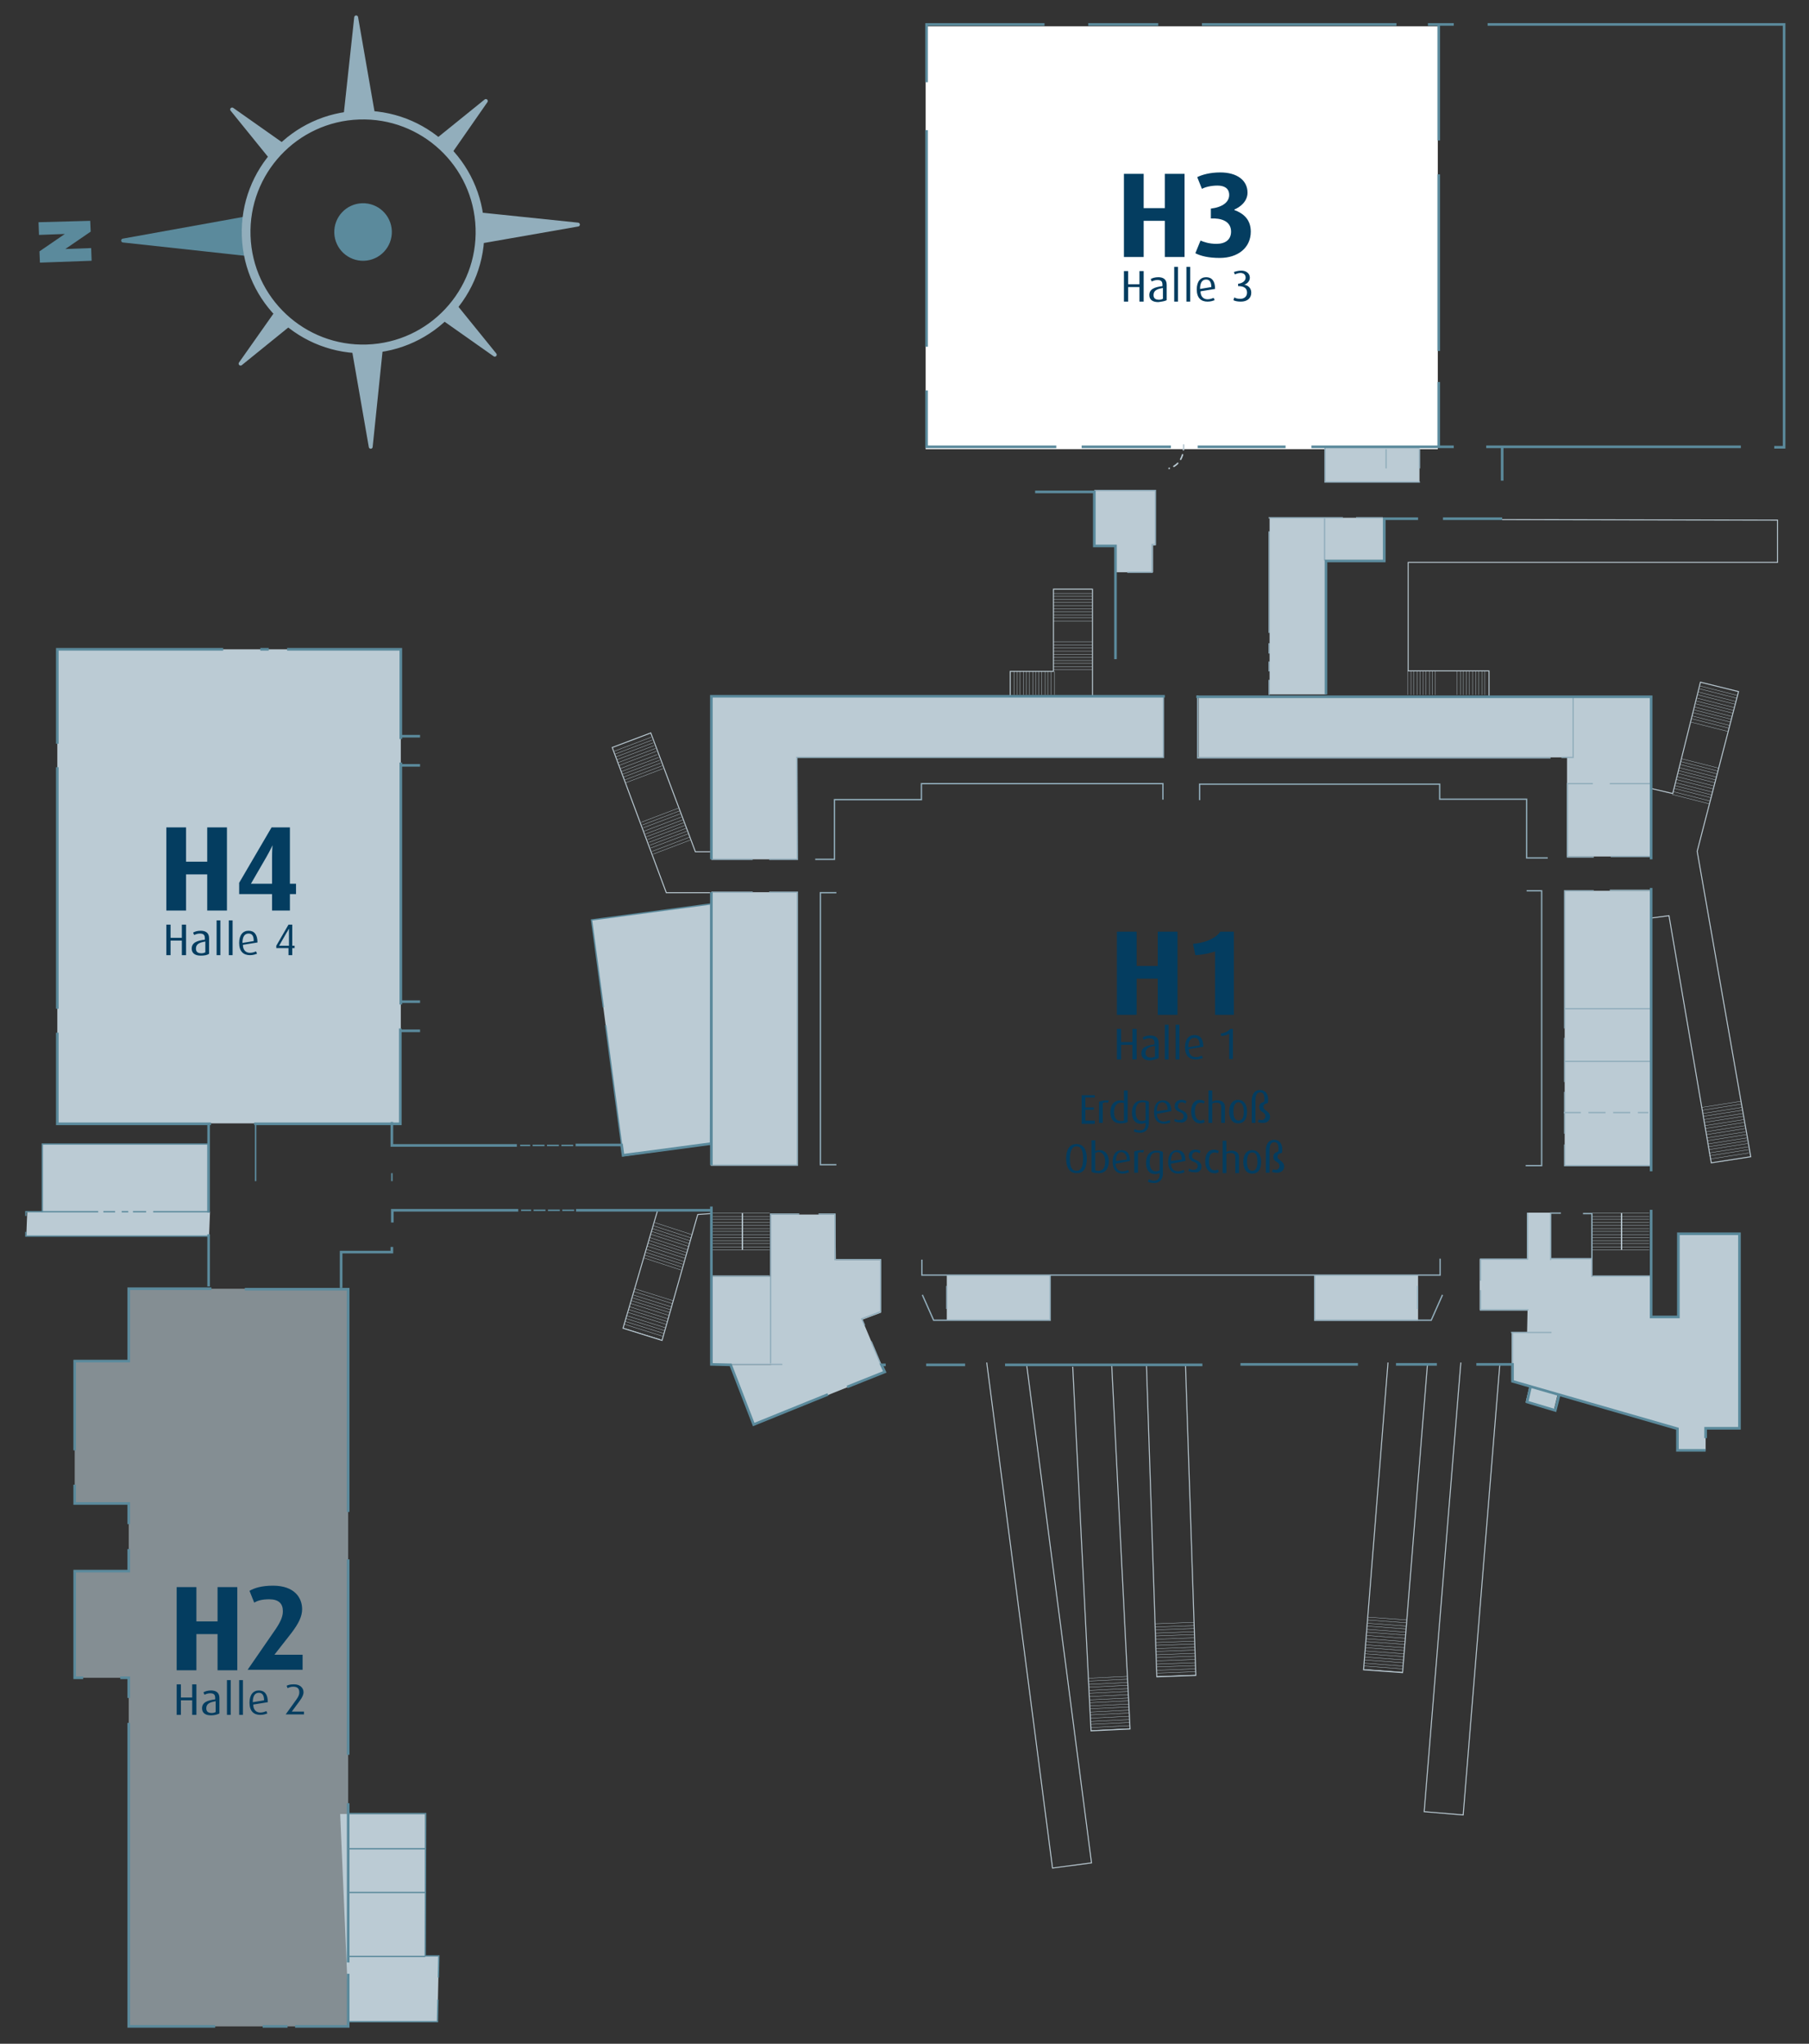 <?xml version="1.0" encoding="utf-8"?>
<!-- Generator: Adobe Illustrator 21.0.2, SVG Export Plug-In . SVG Version: 6.00 Build 0)  -->
<svg version="1.1" id="Ebene_1" xmlns="http://www.w3.org/2000/svg" xmlns:xlink="http://www.w3.org/1999/xlink" x="0px" y="0px"
	 viewBox="0 0 385 435" style="enable-background:new 0 0 385 435;" xml:space="preserve">
<rect x="0" y="0" width="385" height="435" fill="#333333" stroke="none"/>
<style type="text/css">
	.st0{fill:#FFFFFF;}
	.st1{clip-path:url(#SVGID_2_);fill:#5B8A9C;}
	.st2{clip-path:url(#SVGID_2_);fill:none;stroke:#5B8A9C;stroke-width:0.825;stroke-linecap:round;stroke-linejoin:round;}
	.st3{clip-path:url(#SVGID_2_);fill:#92AEBC;}
	.st4{clip-path:url(#SVGID_2_);fill:none;stroke:#92AEBC;stroke-width:0.825;stroke-linecap:square;stroke-linejoin:round;}
	.st5{clip-path:url(#SVGID_2_);}
	.st6{clip-path:url(#SVGID_4_);fill:none;stroke:#92AEBC;stroke-width:0.825;stroke-linecap:square;stroke-linejoin:round;}
	.st7{clip-path:url(#SVGID_6_);fill:none;stroke:#92AEBC;stroke-width:1.857;}
	.st8{clip-path:url(#SVGID_6_);fill:#5B8A9C;}
	.st9{clip-path:url(#SVGID_6_);fill:none;stroke:#5B8A9C;stroke-width:1.857;}
	.st10{clip-path:url(#SVGID_2_);fill:#BBCBD4;}
	.st11{clip-path:url(#SVGID_2_);fill:none;stroke:#BBCBD4;stroke-width:7.000000e-02;}
	.st12{clip-path:url(#SVGID_2_);fill:none;stroke:#BBCBD4;stroke-width:0.21;}
	.st13{clip-path:url(#SVGID_2_);fill:none;stroke:#5B8A9C;stroke-width:0.28;}
	.st14{clip-path:url(#SVGID_2_);fill:none;stroke:#BBCBD4;stroke-width:0.28;}
	.st15{clip-path:url(#SVGID_2_);fill:none;stroke:#92AEBC;stroke-width:0.28;}
	.st16{clip-path:url(#SVGID_2_);fill:none;stroke:#5B8A9C;stroke-width:0.559;}
	.st17{clip-path:url(#SVGID_8_);fill:none;stroke:#5B8A9C;stroke-width:0.559;}
	.st18{clip-path:url(#SVGID_10_);fill:none;stroke:#5B8A9C;stroke-width:0.28;}
	.st19{opacity:0.6;clip-path:url(#SVGID_12_);}
	.st20{clip-path:url(#SVGID_14_);fill:#BBCBD4;}
	.st21{clip-path:url(#SVGID_12_);fill:none;stroke:#5B8A9C;stroke-width:0.559;}
	.st22{clip-path:url(#SVGID_12_);fill:none;stroke:#BBCBD4;stroke-width:0.318;stroke-linecap:round;stroke-dasharray:1.055,1.055;}
	.st23{clip-path:url(#SVGID_2_);fill:none;stroke:#1D1D1B;stroke-width:0.424;}
	.st24{clip-path:url(#SVGID_2_);fill:none;stroke:#5B8A9C;stroke-width:0.318;}
	.st25{clip-path:url(#SVGID_2_);fill:none;stroke:#5B8A9C;stroke-width:0.318;stroke-dasharray:2.528,0.528;}
	.st26{clip-path:url(#SVGID_2_);fill:none;stroke:#92AEBC;stroke-width:0.297;stroke-dasharray:3.631,1.631;}
	.st27{clip-path:url(#SVGID_16_);fill:#043D60;}
</style>
<rect x="197" y="5.6" class="st0" width="109" height="90"/>
<g>
	<defs>
		<rect id="SVGID_1_" x="5.3" y="2.9" width="375" height="429"/>
	</defs>
	<clipPath id="SVGID_2_">
		<use xlink:href="#SVGID_1_"  style="overflow:visible;"/>
	</clipPath>
	<polygon class="st1" points="26.2,51.2 51.9,54 51.7,46.6 	"/>
	<polygon class="st2" points="26.2,51.2 51.9,54 51.7,46.6 	"/>
	<polygon class="st3" points="49.4,23.3 57.5,33.3 59.9,30.7 	"/>
	<polygon class="st4" points="49.4,23.3 57.5,33.3 59.9,30.7 	"/>
	<polygon class="st3" points="103.4,21.5 93.5,29.5 96.1,32 	"/>
	<polygon class="st4" points="103.4,21.5 93.5,29.5 96.1,32 	"/>
	<polygon class="st3" points="75.8,3.7 73.6,24 79.3,23.8 	"/>
	<g class="st5">
		<defs>
			<rect id="SVGID_3_" x="5.3" y="2.9" width="375" height="429"/>
		</defs>
		<clipPath id="SVGID_4_">
			<use xlink:href="#SVGID_3_"  style="overflow:visible;"/>
		</clipPath>
		<polygon class="st6" points="75.8,3.7 73.6,24 79.3,23.8 		"/>
	</g>
	<polygon class="st3" points="78.9,95.1 75.4,75 81,74.8 	"/>
	<polygon class="st4" points="78.9,95.1 75.4,75 81,74.8 	"/>
	<polygon class="st3" points="51.2,77.4 58.6,66.9 61.2,69.3 	"/>
	<polygon class="st4" points="51.2,77.4 58.6,66.9 61.2,69.3 	"/>
	<polygon class="st3" points="105.3,75.5 94.8,68.1 97.2,65.5 	"/>
	<polygon class="st4" points="105.3,75.5 94.8,68.1 97.2,65.5 	"/>
	<polygon class="st3" points="123,47.8 103,51.3 102.8,45.7 	"/>
	<polygon class="st4" points="123,47.8 103,51.3 102.8,45.7 	"/>
	<g class="st5">
		<defs>
			<rect id="SVGID_5_" x="5.3" y="2.9" width="375" height="429"/>
		</defs>
		<clipPath id="SVGID_6_">
			<use xlink:href="#SVGID_5_"  style="overflow:visible;"/>
		</clipPath>
		
			<ellipse transform="matrix(0.999 -3.432845e-02 3.432845e-02 0.999 -1.651 2.684)" class="st7" cx="77.3" cy="49.4" rx="24.9" ry="24.9"/>
		<path class="st8" d="M82.5,49.2c-0.1-2.9-2.5-5.1-5.4-5c-2.9,0.1-5.1,2.5-5,5.4c0.1,2.9,2.5,5.1,5.4,5S82.6,52.1,82.5,49.2"/>
		
			<ellipse transform="matrix(0.999 -3.430245e-02 3.430245e-02 0.999 -1.649 2.682)" class="st9" cx="77.3" cy="49.4" rx="5.2" ry="5.2"/>
	</g>
	<polygon class="st1" points="19.2,47 8.2,47.3 8.3,50 13.8,49.8 8.4,53.5 8.5,55.9 19.5,55.5 19.4,52.8 13.9,53 19.3,49.3 	"/>
	<rect x="9" y="243.5" class="st10" width="35.3" height="16"/>
	<path class="st11" d="M246.3,356.8l8.2-0.3 M246.3,356.1l8.2-0.3 M246.2,355.5l8.2-0.3 M246.2,354.8l8.2-0.3 M246.2,354.2l8.2-0.3
		 M246.2,353.5l8.2-0.3 M246.2,352.8l8.2-0.3 M246.1,352.2l8.2-0.3 M246.1,351.5l8.2-0.3 M246.1,350.9l8.2-0.3 M246.1,350.2l8.2-0.3
		 M246,349.6l8.2-0.3 M246,348.9l8.2-0.3 M246,348.2l8.2-0.3 M246,347.6l8.2-0.3 M246,346.9l8.2-0.3 M245.9,346.3l8.2-0.3
		 M245.9,345.6l8.2-0.3"/>
	<polyline class="st12" points="244,290.7 246.2,356.9 254.5,356.6 252.3,290.5 	"/>
	<path class="st11" d="M290.3,355.3l8.2,0.6 M290.3,354.6l8.2,0.6 M290.4,354l8.2,0.6 M290.4,353.3l8.2,0.6 M290.5,352.7l8.2,0.6
		 M290.6,352l8.2,0.6 M290.6,351.4l8.2,0.6 M290.7,350.7l8.2,0.6 M290.7,350.1l8.2,0.6 M290.8,349.4l8.2,0.6 M290.8,348.8l8.2,0.6
		 M290.9,348.1l8.2,0.6 M290.9,347.4l8.2,0.6 M291,346.8l8.2,0.6 M291,346.1l8.2,0.6 M291.1,345.5l8.2,0.6 M291.1,344.8l8.2,0.6
		 M291.2,344.2l8.2,0.6"/>
	<polyline class="st12" points="295.4,290 290.2,355.4 298.5,356 303.8,290.4 	"/>
	<path class="st11" d="M232.3,368.3l8.2-0.4 M232.2,367.7l8.2-0.4 M232.2,367l8.2-0.4 M232.2,366.4l8.2-0.4 M232.1,365.7l8.2-0.4
		 M232.1,365l8.2-0.4 M232.1,364.4l8.2-0.4 M232.1,363.7l8.2-0.4 M232,363.1l8.2-0.4 M232,362.4l8.2-0.4 M232,361.8l8.2-0.4
		 M231.9,361.1l8.2-0.4 M231.9,360.4l8.2-0.4 M231.9,359.8l8.2-0.4 M231.8,359.1l8.2-0.4 M231.8,358.5l8.2-0.4 M231.8,357.8l8.2-0.4
		 M231.7,357.2l8.2-0.4"/>
	<path class="st12" d="M310.9,290l-7.8,95.6l8.3,0.7l7.8-95.9 M218.5,290.5l13.8,106l-8.3,1.1L210,290 M228.3,290.9l3.9,77.5
		l8.3-0.4l-3.9-77.5"/>
	<polyline class="st10" points="128.4,214.4 125.9,195.8 151.3,192.4 151.2,243.4 132.6,246 128.9,218.2 	"/>
	<polyline class="st13" points="128.4,214.4 125.9,195.8 151.3,192.4 151.2,243.4 132.6,246 128.9,218.2 	"/>
	<path class="st11" d="M136.9,267.7l8,2.6 M137.1,267.1l8,2.6 M137.3,266.5l8,2.6 M137.5,265.9l8,2.6 M137.7,265.2l8,2.6
		 M137.9,264.6l8,2.6 M138.1,264l8,2.6 M138.3,263.4l8,2.6 M138.5,262.7l8,2.6 M138.7,262.1l8,2.6 M138.9,261.5l8,2.6 M139.1,260.9
		l8,2.6 M139.3,260.2l8,2.6 M132.7,281.8l8.3,2.6 M132.9,281.2l8.3,2.6 M133.1,280.6l8.3,2.6 M133.3,280l8.3,2.6 M133.5,279.3
		l8.3,2.6 M133.7,278.7l8.3,2.6 M133.9,278.1l8.3,2.6 M134.1,277.4l8.3,2.6 M134.3,276.8l8.3,2.6 M134.5,276.2l8.3,2.6 M134.7,275.6
		l8.3,2.6 M134.9,274.9l8.3,2.6 M135.1,274.3l8.3,2.6 M132.7,282.7l7.8,2.4"/>
	<polyline class="st12" points="151.3,258.3 148.5,258.5 146.1,266.9 140.9,285.3 132.6,282.7 139.9,257.8 	"/>
	<path class="st11" d="M139,181.8l7.9-3 M138.8,181.2l7.9-3 M138.5,180.5l7.9-3 M138.3,179.9l7.9-3 M138.1,179.3l7.9-3 M137.8,178.7
		l7.9-3 M137.6,178.1l7.9-3 M137.4,177.5l7.9-3 M137.1,176.9l7.9-3 M136.9,176.2l7.9-3 M136.7,175.6l7.9-3 M136.5,175l7.9-3
		 M133.2,166.6l7.9-3 M133,166l7.9-3 M132.7,165.4l7.9-3 M132.5,164.8l7.9-3 M132.3,164.2l7.9-3 M132,163.6l7.9-3 M131.8,162.9
		l7.9-3 M131.6,162.3l7.9-3 M131.3,161.7l7.9-3 M131.1,161.1l7.9-3 M130.9,160.5l7.9-3 M130.7,159.9l7.9-3"/>
	<path class="st12" d="M232.5,148.2v-22.8h-8.3v17.5h-9.2v5.2 M151.2,181.3H148l-9.5-25.3l-8.2,3.1l11.5,30.9l9.3,0"/>
	<path class="st11" d="M224.4,147.9v-5 M223.7,147.9v-5 M223,147.9v-5 M222.4,147.9v-5 M221.7,147.9v-5 M221.1,147.9v-5
		 M220.4,147.9v-5 M219.8,147.9v-5 M219.1,147.9v-5 M218.4,147.9v-5 M217.8,147.9v-5 M217.1,147.9v-5 M216.5,147.9v-5 M215.8,147.9
		v-5 M224.2,142.5h8.2 M224.2,141.9h8.2 M224.2,141.2h8.2 M224.2,140.6h8.2 M224.2,139.9h8.2 M224.2,139.3h8.2 M224.2,138.6h8.2
		 M224.2,137.9h8.2 M224.2,137.3h8.2 M224.2,136.6h8.2 M224.2,132.2h8.2 M224.2,131.5h8.2 M224.2,130.9h8.2 M224.2,130.2h8.2
		 M224.2,129.6h8.2 M224.2,128.9h8.2 M224.2,128.2h8.2 M224.2,127.6h8.2 M224.2,126.9h8.2 M224.2,126.3h8.2"/>
	<polyline class="st12" points="319.7,110.6 378.3,110.7 378.3,119.7 299.7,119.7 299.7,142.8 316.9,142.8 316.9,148.2 	"/>
	<path class="st11" d="M305.5,147.9v-5.1 M304.8,147.9v-5.1 M304.2,147.9v-5.1 M303.5,147.9v-5.1 M302.9,147.9v-5.1 M302.2,147.9
		v-5.1 M301.6,147.9v-5.1 M300.9,147.9v-5.1 M300.3,147.9v-5.1 M299.6,147.9v-5.1 M316,147.9v-5.1 M315.4,147.9v-5.1 M314.7,147.9
		v-5.1 M314.1,147.9v-5.1 M313.4,147.9v-5.1 M312.7,147.9v-5.1 M312.1,147.9v-5.1 M311.4,147.9v-5.1 M310.8,147.9v-5.1 M310.1,147.9
		v-5.1"/>
	<polyline class="st12" points="351.3,167.8 356,168.9 361.9,145.2 370,147.2 361.2,181.2 372.6,246.2 364.2,247.5 355.2,194.9 
		351.4,195.4 	"/>
	<path class="st11" d="M363.9,246.7l8.3-1.3 M363.8,246l8.3-1.3 M363.7,245.4l8.3-1.3 M363.6,244.7l8.3-1.3 M363.5,244.1l8.3-1.3
		 M363.4,243.5l8.3-1.3 M363.3,242.8l8.3-1.3 M363.2,242.2l8.3-1.3 M363.1,241.5l8.3-1.3 M363,240.9l8.3-1.3 M362.9,240.2l8.3-1.3
		 M362.8,239.6l8.3-1.3 M362.7,238.9l8.3-1.3 M362.6,238.3l8.3-1.3 M362.5,237.6l8.3-1.3 M362.4,237l8.3-1.3 M362.3,236.3l8.3-1.3
		 M362.2,235.7l8.3-1.3 M355.9,169.1l7.9,2 M356.1,168.5l7.9,2 M356.3,167.8l7.9,2 M356.4,167.2l7.9,2 M356.6,166.6l7.9,2
		 M356.7,165.9l7.9,2 M356.9,165.3l7.9,2 M357.1,164.6l7.9,2 M357.2,164l7.9,2 M357.4,163.4l7.9,2 M357.5,162.7l7.9,2 M357.7,162.1
		l7.9,2 M357.9,161.5l7.9,2 M359.9,153.7l7.9,2 M360.1,153l7.9,2 M360.2,152.4l7.9,2 M360.4,151.7l7.9,2 M360.6,151.1l7.9,2
		 M360.7,150.5l7.9,2 M360.9,149.8l7.9,2 M361,149.2l7.9,2 M361.2,148.6l7.9,2 M361.4,147.9l7.9,2 M361.5,147.3l7.9,2 M361.7,146.6
		l7.9,2 M361.8,146l7.9,2"/>
	<rect x="151.3" y="189.9" class="st10" width="18.3" height="58.2"/>
	<rect x="151.4" y="148.2" class="st10" width="18.3" height="34.7"/>
	<rect x="168.3" y="148.2" class="st10" width="79.3" height="13"/>
	<rect x="255.1" y="148.2" class="st10" width="79.7" height="13"/>
	<rect x="333.5" y="148.2" class="st10" width="17.9" height="34.1"/>
	<rect x="333" y="189.6" class="st10" width="18.4" height="58.5"/>
	<line class="st14" x1="345.1" y1="258.2" x2="345.1" y2="266"/>
	<path class="st11" d="M338.9,266H351 M338.9,265.4H351 M338.9,264.7H351 M338.9,264.1H351 M338.9,263.4H351 M338.9,262.8H351
		 M338.9,262.1H351 M338.9,261.5H351 M338.9,260.8H351 M338.9,260.2H351 M338.9,259.5H351 M338.9,258.9H351 M338.9,258.2H351"/>
	<line class="st14" x1="158" y1="258.2" x2="158" y2="266"/>
	<path class="st11" d="M151.7,266h12.1 M151.7,265.4h12.1 M151.7,264.7h12.1 M151.7,264.1h12.1 M151.7,263.4h12.1 M151.7,262.8h12.1
		 M151.7,262.1h12.1 M151.7,261.5h12.1 M151.7,260.8h12.1 M151.7,260.2h12.1 M151.7,259.5h12.1 M151.7,258.9h12.1 M151.7,258.2h12.1
		"/>
	<rect x="201.5" y="271.4" class="st10" width="22" height="9.6"/>
	<rect x="279.8" y="271.5" class="st10" width="22" height="9.6"/>
	<polygon class="st10" points="183.5,280.9 187.5,279.4 187.5,268.2 177.9,268.2 177.8,258.5 164.1,258.5 164.1,271.7 151.6,271.7 
		151.6,290.4 164.1,290.4 164.1,290.5 155.5,290.5 160.4,303.3 188.2,292.1 	"/>
	<path class="st15" d="M325.1,270.8v5.7 M315.1,274.6v4.2h10.2 M325.1,270.8v5.7 M315.1,274.6v4.2h10.2"/>
	<polygon class="st10" points="357,262.6 357,280.3 351.2,280.3 351.2,271.6 338.7,271.6 338.7,267.9 330.1,267.9 330.1,258.1 
		325,258.1 325,268 314.9,268 314.9,278.8 325.1,278.8 325,283.6 321.7,283.6 321.7,294 325.5,295.1 324.7,298.4 330.7,300.1 
		331.5,296.8 356.9,304.1 356.9,304.1 356.9,308.7 363,308.7 363,304 370.1,304 370.1,262.6 	"/>
	<path class="st15" d="M332.3,161.2h2.5v-12.9 M330,161.3h-75.1V148 M247.6,148v13.2h-78l0.1,21.7h-6 M178,247.9h-3.4V190h3.4
		 M160.2,189.9h-8.8 M163.7,189.9h6v58.1h-18.4 M160.2,182.9h-8.8 M247.5,170.2v-3.4h-51.4v3.4h-18.5v12.7h-4.1 M329.4,182.6h-4.5
		v-12.5h-18.5v-3.2h-51.1v3.4 M342.6,166.8h8.7 M339.2,182.4h-5.6v-15.6h5.4 M351.3,182.3h-8.5 M332.9,214.7h18.3 M332.9,225.9h18.3
		 M324.9,189.6h3.2v58.5h-3.4 M342.6,189.5h8.8 M333,218.9v-29.3h6.2 M333,230.3v-9.4 M333,241.3v-8.9 M351.4,248.1H333v-4.5
		 M330.2,283.6h-8.6 M321.9,283.6v6.8 M151.4,271.6h12.4 M339,271.6h12.5 M336.9,258.3h1.9v13.5 M330,267.9h8.9 M330,268.2v-10h2.2
		 M315.1,274.6v4.2h10.2 M325.1,258.1v9.9h-10v4.6 M201.5,273.7v4.9 M223.5,271.5v9.5h-24.8l-2.4-5.4 M301.7,273.7v4.9 M279.8,271.5
		v9.5h24.8l2.4-5.4 M196.2,268.1v3.3h110.3v-3.5 M185.4,285.5l2.1,5 M170.1,258.4H164v31.8 M174.2,258.4h3.5l0,9.7h9.7v11.1l-4,1.5
		l0.6,1.4 M166.5,290.4h-0.1 M166.4,290.4h-10.9"/>
	<rect x="282" y="95.1" class="st10" width="20.1" height="7.5"/>
	<polygon class="st10" points="294.8,110.2 270.2,110.2 270.2,117.6 270.2,117.6 270.2,147.8 282.2,147.8 282.2,119.4 294.8,119.4 	
		"/>
	<rect x="232.9" y="104.4" class="st10" width="13" height="11.7"/>
	<rect x="237.3" y="115.1" class="st10" width="8.1" height="6.7"/>
	<line class="st15" x1="302.1" y1="99.7" x2="302.1" y2="95.6"/>
	<polyline class="st15" points="232.9,104.4 245.9,104.4 245.9,115.9 245.2,115.9 245.2,121.8 239.9,121.8 	"/>
	<polyline class="st15" points="282,95.1 282,102.6 302.2,102.6 	"/>
	<line class="st15" x1="295" y1="99.7" x2="295" y2="95.6"/>
	<line class="st15" x1="294.3" y1="110.2" x2="288.6" y2="110.2"/>
	<line class="st15" x1="285.8" y1="110.2" x2="270" y2="110.2"/>
	<line class="st15" x1="270.1" y1="113.1" x2="270.1" y2="134.7"/>
	<line class="st15" x1="270.1" y1="144.7" x2="270.1" y2="147.9"/>
	<line class="st15" x1="270.1" y1="140.8" x2="270.1" y2="142.9"/>
	<line class="st15" x1="270.1" y1="136.9" x2="270.1" y2="139.1"/>
	<line class="st15" x1="281.9" y1="119.3" x2="281.9" y2="110.3"/>
	<line class="st16" x1="306.2" y1="5.2" x2="306.2" y2="29.9"/>
	<line class="st16" x1="306.2" y1="37.1" x2="306.2" y2="74.7"/>
	<line class="st16" x1="306.2" y1="81.3" x2="306.2" y2="95.1"/>
	<g class="st5">
		<defs>
			<rect id="SVGID_7_" x="5.3" y="2.9" width="375" height="429"/>
		</defs>
		<clipPath id="SVGID_8_">
			<use xlink:href="#SVGID_7_"  style="overflow:visible;"/>
		</clipPath>
		<path class="st17" d="M307.1,110.4h12.6 M282.2,147.8v-28.4h12.4v-9h7.2 M220.3,104.7h12.6v11.5h4.5v24.1 M319.7,95.1v7.2
			 M197.2,73.8V27.7 M197.2,17.5V5.2h25.1 M231.6,5.2h14.9 M255.8,5.2h41.4 M303.9,5.2h5.5 M316.6,5.2h63.1v90h-2.1 M370.5,95.1
			h-54.2 M309.4,95.1h-30.3 M273.6,95.1h-18.7 M249.2,95.1h-19 M224.8,95.1h-27.6V83.1"/>
	</g>
	<polygon class="st10" points="5.8,257.9 5.6,263.1 44.5,263.1 44.7,257.9 	"/>
	<g class="st5">
		<defs>
			<rect id="SVGID_9_" x="5.3" y="2.9" width="375" height="429"/>
		</defs>
		<clipPath id="SVGID_10_">
			<use xlink:href="#SVGID_9_"  style="overflow:visible;"/>
		</clipPath>
		<path class="st18" d="M44.4,263.1H5.5v-0.9 M5.5,258.8v-0.9H9"/>
	</g>
	<line class="st13" x1="24.5" y1="257.9" x2="22" y2="257.9"/>
	<path class="st13" d="M20.9,257.9H9v-14.4h35.3v14.4H32.6 M31.1,257.9h-2.8 M27.3,257.9h-1.4"/>
	<path class="st16" d="M151.4,243.4l-18.8,2.5l-0.3-2.2l-9.8,0 M44.4,238.8l0,19.3 M44.4,262.7l0,11.1 M72.6,274.1v-7.6h10.8v-1.1"
		/>
	<rect x="12.2" y="138.2" class="st10" width="73.1" height="100.9"/>
	<path class="st16" d="M89.4,219.4h-4.1 M85.3,213.2h4.1 M89.4,162.9h-4.1 M85.3,156.7h4.1 M54.1,239.2h31.1v-20.3 M85.3,213.8
		v-51.5 M85.3,157.3v-19.1H61.1 M57.2,138.2h-1.8 M47.5,138.2H12.2v20.1 M12.2,163.3v51.4 M12.2,219.8v19.4h32.7"/>
	<polygon class="st10" points="72.4,386.1 74.3,430.3 93.1,430.3 93.4,416.4 90.5,416.4 90.5,386.1 	"/>
	<g class="st5">
		<defs>
			<rect id="SVGID_11_" x="5.3" y="2.9" width="375" height="429"/>
		</defs>
		<clipPath id="SVGID_12_">
			<use xlink:href="#SVGID_11_"  style="overflow:visible;"/>
		</clipPath>
		<g class="st19">
			<g>
				<defs>
					<rect id="SVGID_13_" x="4.6" y="265.6" width="80.8" height="167"/>
				</defs>
				<clipPath id="SVGID_14_">
					<use xlink:href="#SVGID_13_"  style="overflow:visible;"/>
				</clipPath>
				<polygon class="st20" points="27.4,274.3 27.4,289.8 15.9,289.8 15.9,320.1 27.4,320.1 27.4,334.4 15.9,334.4 15.9,357.1 
					27.4,357.1 27.4,431.3 74.1,431.3 74.1,274.3 				"/>
			</g>
		</g>
		<path class="st21" d="M45,274.3H27.4v15.4H15.9v19 M15.9,316v4h11.5v4.4 M27.4,329.7v4.7H15.9v22.7h1.8 M25.6,357.1h1.8v4.3
			 M27.4,366.7v64.6h18.4 M55.9,431.3h5.3 M62.8,431.3h11.3v-11.2 M74.1,417.7v-33.9 M74.1,373.5v-41.6 M74.1,321.8v-47.4h-22"/>
		<path class="st22" d="M251.9,94.7c0,0,0.4,4-3.1,5"/>
	</g>
	<path class="st23" d="M125.5,276.8"/>
	<path class="st23" d="M137.7,295.5"/>
	<polyline class="st16" points="110,243.8 83.4,243.8 83.4,238.8 	"/>
	<line class="st16" x1="122.6" y1="257.6" x2="151.4" y2="257.6"/>
	<polyline class="st16" points="83.5,260.2 83.5,257.6 110.3,257.6 	"/>
	<line class="st24" x1="83.4" y1="249.7" x2="83.4" y2="251.4"/>
	<line class="st24" x1="54.4" y1="239.1" x2="54.4" y2="251.4"/>
	<line class="st25" x1="122" y1="243.8" x2="110.7" y2="243.8"/>
	<line class="st25" x1="122.2" y1="257.6" x2="110.9" y2="257.6"/>
	<line class="st26" x1="332.8" y1="236.8" x2="350.8" y2="236.8"/>
	<path class="st16" d="M363,306.1V304h7.2v-41.4h-13v17.7h-5.8v-22.8 M351.4,249.3v-60.3 M351.4,182.9v-34.6h-96.8 M325.7,295.3
		l-0.7,3.1l6,1.8l0.8-3.2 M363,308.7h-6v-4.6h0L321.9,294v-3.6h-7.7 M305.8,290.4l-8.7,0 M289,290.4l-25,0 M255.9,290.5l-42,0
		 M205.4,290.5h-8.3 M188.5,290.5h-0.9l0.7,1.5l-8,3.2 M176.2,296.8l-15.8,6.4l-4.9-12.7l-4.1-0.1v-33.6 M151.4,248l0-4.6
		 M151.4,244v-54.1 M151.4,182.9v-34.7h96.5"/>
	<path class="st13" d="M93.3,420.9l0.1-4.6h-2.9l0.1-30.3H73.9 M90.5,393.5H74.2 M90.4,402.8H74.1 M90.5,416.4H74.2"/>
	<polyline class="st13" points="74.3,430.3 93.1,430.3 93.2,425.6 	"/>
	<g class="st5">
		<defs>
			<rect id="SVGID_15_" x="5.3" y="2.9" width="375" height="429"/>
		</defs>
		<clipPath id="SVGID_16_">
			<use xlink:href="#SVGID_15_"  style="overflow:visible;"/>
		</clipPath>
		<path class="st27" d="M64.7,365v-0.7h-2.6l1.7-2.3c0.6-0.8,0.8-1.4,0.8-1.8c0-1-0.8-1.7-2-1.7c-0.8,0-1.2,0.1-1.6,0.3l0.2,0.5
			c0.3-0.1,0.6-0.3,1.2-0.3c0.9,0,1.3,0.4,1.3,1.2c0,0.4-0.1,0.8-0.6,1.5l-2.3,3.2H64.7z M56.2,361.9l-2.4,0.4c0-1.4,0.5-2,1.3-2
			C55.8,360.3,56.2,360.8,56.2,361.9 M57,362.3c0-1.7-0.7-2.5-1.9-2.5c-1.2,0-2,0.9-2,2.6c0,1.8,0.9,2.6,2.3,2.6
			c0.7,0,1.2-0.2,1.5-0.3l-0.2-0.5c-0.3,0.1-0.7,0.3-1.3,0.3c-0.9,0-1.5-0.6-1.5-1.7L57,362.3z M51.7,357.6h-0.8v7.4h0.8V357.6z
			 M49.1,357.6h-0.8v7.4h0.8V357.6z M45.9,364.4c-0.2,0.1-0.5,0.2-0.8,0.2c-0.8,0-1.2-0.3-1.2-1c0-1,0.8-1.3,2-1.5V364.4z
			 M46.7,364.7v-3.3c0-1.2-0.8-1.6-1.8-1.6c-0.7,0-1.3,0.2-1.6,0.4l0.2,0.5c0.3-0.1,0.7-0.3,1.2-0.3c0.7,0,1.1,0.2,1.1,1v0.3
			c-1.6,0.2-2.8,0.6-2.8,1.9c0,0.9,0.6,1.5,1.9,1.5C45.7,365.1,46.3,364.9,46.7,364.7 M41.8,365v-6.5h-0.9v2.8h-2.4v-2.8h-0.9v6.5
			h0.9v-3.1h2.4v3.1H41.8z"/>
		<path class="st27" d="M64.4,355.5v-3.3h-6l3.6-4.6c1.6-2.1,2.3-3.6,2.3-5.1c0-2.4-1.6-5-6.2-5c-2.4,0-4,0.5-5,1.1l1,2.5
			c0.7-0.4,1.6-0.7,3.2-0.7c2,0,2.9,0.9,2.9,2.5c0,1-0.3,2-1.5,3.8l-6,8.7H64.4z M50.5,355.5v-17.7h-4.2v7.3h-4.5v-7.3h-4.2v17.7
			h4.2v-7.7h4.5v7.7H50.5z"/>
		<path class="st27" d="M273.3,248.3c0-0.6-0.3-0.9-0.8-1.3c-0.5-0.3-0.6-0.5-0.6-0.8c0-0.5,0.3-0.7,0.9-0.8
			c0.1-0.2,0.1-0.6,0.1-0.8c0-1.1-0.6-2-1.7-2c-1.4,0-1.8,1.2-1.8,2.3v4.7h0.8v-4.7c0-1,0.2-1.8,1-1.8c0.7,0,0.9,0.6,0.9,1.4
			c0,0.2,0,0.4-0.1,0.6c-0.6,0.2-1,0.5-1,1.1c0,0.5,0.2,0.8,0.7,1.1c0.5,0.3,0.6,0.5,0.6,0.9c0,0.5-0.4,0.8-0.8,0.8
			c-0.3,0-0.5-0.1-0.6-0.1l-0.2,0.5c0.2,0.1,0.5,0.2,0.9,0.2C272.6,249.7,273.3,249.1,273.3,248.3 M267.6,247.3c0,1-0.2,1.9-1.1,1.9
			c-0.9,0-1.1-1-1.1-1.9c0-1,0.2-2,1.1-2C267.5,245.3,267.6,246.3,267.6,247.3 M268.4,247.3c0-1.4-0.6-2.5-1.9-2.5
			c-1.3,0-1.9,1.1-1.9,2.5c0,1.4,0.6,2.5,1.9,2.5C267.9,249.8,268.4,248.7,268.4,247.3 M263.7,249.7v-3.4c0-0.7-0.4-1.4-1.6-1.4
			c-0.4,0-0.7,0.1-1.1,0.3v-2.4h-0.8v6.9h0.8v-4.1c0.3-0.2,0.6-0.2,0.9-0.2c0.8,0,1,0.4,1,0.9v3.4H263.7z M259.4,249.4l-0.2-0.5
			c-0.2,0.1-0.4,0.2-0.7,0.2c-0.8,0-1.2-0.8-1.2-1.9c0-1.1,0.3-1.9,1.2-1.9c0.4,0,0.6,0.1,0.7,0.2l0.2-0.5c-0.1-0.1-0.5-0.3-1.1-0.3
			c-1.1,0-1.8,0.9-1.8,2.5c0,1.5,0.8,2.5,1.8,2.5C258.9,249.8,259.2,249.6,259.4,249.4 M255.7,248.3c0-0.5-0.2-1-1.2-1.4
			c-0.5-0.2-0.8-0.4-0.8-0.9c0-0.4,0.3-0.8,0.8-0.8c0.4,0,0.7,0.2,0.8,0.3l0.2-0.5c-0.2-0.2-0.6-0.3-1.1-0.3c-0.9,0-1.4,0.6-1.4,1.3
			c0,0.5,0.2,1,1.1,1.3c0.5,0.2,0.8,0.4,0.8,0.9c0,0.5-0.4,0.8-0.9,0.8c-0.4,0-0.8-0.1-0.9-0.3l-0.2,0.5c0.3,0.2,0.7,0.3,1.2,0.3
			C255.1,249.7,255.7,249.1,255.7,248.3 M251.5,246.8l-2.3,0.3c0-1.3,0.5-1.9,1.2-1.9C251.1,245.3,251.5,245.7,251.5,246.8
			 M252.3,247.1c0-1.6-0.7-2.3-1.8-2.3c-1.1,0-1.9,0.8-1.9,2.5c0,1.7,0.9,2.5,2.1,2.5c0.6,0,1.2-0.2,1.4-0.3l-0.2-0.5
			c-0.2,0.1-0.6,0.3-1.2,0.3c-0.9,0-1.4-0.5-1.5-1.6L252.3,247.1z M246.8,249.1c-0.2,0.1-0.5,0.2-0.8,0.2c-0.9,0-1.3-0.7-1.3-1.9
			c0-1.3,0.4-2.1,1.4-2.1c0.3,0,0.5,0,0.7,0.1V249.1z M247.5,249.8v-4.6c-0.3-0.2-0.8-0.3-1.4-0.3c-1.4,0-2.2,1-2.2,2.6
			c0,1.5,0.7,2.4,1.9,2.4c0.4,0,0.7-0.1,1-0.2v0.3c0,0.7-0.3,1.3-1.2,1.3c-0.4,0-0.8-0.1-1.1-0.3l-0.2,0.5c0.3,0.2,0.8,0.3,1.5,0.3
			C246.8,251.7,247.5,251,247.5,249.8 M243.5,244.8c-1.1,0-1.6,0.1-2.1,0.3v4.5h0.8v-4.2c0.3-0.2,0.7-0.2,1.1-0.1L243.5,244.8z
			 M239.8,246.8l-2.3,0.3c0-1.3,0.5-1.9,1.2-1.9C239.3,245.3,239.8,245.7,239.8,246.8 M240.5,247.1c0-1.6-0.7-2.3-1.8-2.3
			c-1.1,0-1.9,0.8-1.9,2.5c0,1.7,0.9,2.5,2.1,2.5c0.6,0,1.2-0.2,1.4-0.3l-0.2-0.5c-0.2,0.1-0.6,0.3-1.2,0.3c-0.9,0-1.4-0.5-1.5-1.6
			L240.5,247.1z M235.2,247.2c0,1.2-0.4,2-1.4,2c-0.2,0-0.5,0-0.7-0.1v-3.7c0.2-0.1,0.4-0.2,0.8-0.2
			C234.8,245.3,235.2,246.2,235.2,247.2 M236,247.2c0-1.4-0.8-2.4-1.9-2.4c-0.5,0-0.7,0.1-1,0.2v-2.3h-0.8v6.7
			c0.3,0.2,0.8,0.3,1.4,0.3C235.2,249.8,236,248.7,236,247.2 M230.5,246.6c0,1.2-0.2,2.6-1.4,2.6s-1.4-1.3-1.4-2.6
			c0-1.2,0.3-2.6,1.4-2.6C230.3,244,230.5,245.4,230.5,246.6 M231.3,246.6c0-1.7-0.6-3.1-2.2-3.1c-1.6,0-2.2,1.4-2.2,3.1
			c0,1.7,0.6,3.1,2.2,3.1C230.7,249.8,231.3,248.4,231.3,246.6"/>
		<path class="st27" d="M270.3,237.7c0-0.6-0.3-0.9-0.8-1.3c-0.5-0.3-0.6-0.5-0.6-0.8c0-0.5,0.3-0.7,0.9-0.8
			c0.1-0.2,0.1-0.6,0.1-0.8c0-1.1-0.6-2-1.7-2c-1.4,0-1.8,1.2-1.8,2.3v4.7h0.8v-4.7c0-1,0.2-1.8,1-1.8c0.7,0,0.9,0.6,0.9,1.4
			c0,0.2,0,0.4-0.1,0.6c-0.6,0.2-1,0.5-1,1.1c0,0.5,0.2,0.8,0.7,1.1c0.5,0.3,0.6,0.5,0.6,0.9c0,0.5-0.4,0.8-0.8,0.8
			c-0.3,0-0.5-0.1-0.6-0.1l-0.2,0.5c0.2,0.1,0.5,0.2,0.9,0.2C269.6,239.1,270.3,238.5,270.3,237.7 M264.7,236.6c0,1-0.2,1.9-1.1,1.9
			c-0.9,0-1.1-1-1.1-1.9s0.2-2,1.1-2C264.5,234.7,264.7,235.7,264.7,236.6 M265.4,236.6c0-1.4-0.6-2.5-1.9-2.5
			c-1.3,0-1.9,1.1-1.9,2.5c0,1.4,0.6,2.5,1.9,2.5C264.9,239.1,265.4,238,265.4,236.6 M260.7,239v-3.4c0-0.7-0.4-1.4-1.6-1.4
			c-0.4,0-0.7,0.1-1.1,0.3v-2.4h-0.8v6.9h0.8v-4.1c0.3-0.2,0.6-0.2,0.9-0.2c0.8,0,1,0.4,1,0.9v3.4H260.7z M256.4,238.8l-0.2-0.5
			c-0.2,0.1-0.4,0.2-0.7,0.2c-0.8,0-1.2-0.8-1.2-1.9c0-1.1,0.3-1.9,1.2-1.9c0.4,0,0.6,0.1,0.7,0.2l0.2-0.5c-0.2-0.1-0.5-0.3-1.1-0.3
			c-1.1,0-1.8,0.9-1.8,2.5c0,1.5,0.8,2.5,1.8,2.5C255.9,239.1,256.2,239,256.4,238.8 M252.7,237.7c0-0.5-0.2-1-1.2-1.4
			c-0.5-0.2-0.8-0.4-0.8-0.9c0-0.4,0.3-0.8,0.8-0.8c0.4,0,0.7,0.2,0.8,0.3l0.2-0.5c-0.2-0.2-0.6-0.3-1.1-0.3c-0.9,0-1.4,0.6-1.4,1.3
			c0,0.5,0.2,1,1.1,1.3c0.5,0.2,0.8,0.4,0.8,0.9c0,0.5-0.4,0.8-0.9,0.8c-0.4,0-0.8-0.1-0.9-0.3l-0.2,0.5c0.3,0.2,0.7,0.3,1.2,0.3
			C252.1,239.1,252.7,238.4,252.7,237.7 M248.5,236.2l-2.3,0.3c0-1.3,0.5-1.9,1.2-1.9C248.1,234.7,248.5,235.1,248.5,236.2
			 M249.3,236.5c0-1.6-0.7-2.3-1.8-2.3c-1.1,0-1.9,0.8-1.9,2.5c0,1.7,0.9,2.5,2.1,2.5c0.6,0,1.2-0.2,1.4-0.3l-0.2-0.5
			c-0.2,0.1-0.6,0.3-1.2,0.3c-0.9,0-1.4-0.5-1.5-1.6L249.3,236.5z M243.8,238.4c-0.2,0.1-0.5,0.2-0.8,0.2c-0.9,0-1.3-0.7-1.3-1.9
			c0-1.3,0.4-2.1,1.4-2.1c0.3,0,0.5,0,0.7,0.1V238.4z M244.5,239.1v-4.6c-0.3-0.2-0.8-0.3-1.4-0.3c-1.4,0-2.2,1-2.2,2.6
			c0,1.5,0.7,2.4,1.9,2.4c0.4,0,0.7-0.1,1-0.2v0.3c0,0.7-0.3,1.3-1.2,1.3c-0.4,0-0.8-0.1-1.1-0.3l-0.2,0.5c0.3,0.2,0.8,0.3,1.5,0.3
			C243.9,241,244.5,240.3,244.5,239.1 M239.2,238.5c-0.1,0.1-0.4,0.1-0.7,0.1c-1,0-1.4-0.8-1.4-1.9c0-1,0.4-2,1.5-2
			c0.2,0,0.4,0,0.6,0.1V238.5z M240,238.8v-6.7h-0.8v2.2c-0.3-0.1-0.5-0.1-0.8-0.1c-1.2,0-2.1,0.9-2.1,2.5c0,1.4,0.7,2.4,2.1,2.4
			C239.1,239.1,239.7,239,240,238.8 M236,234.2c-1.1,0-1.6,0.1-2.1,0.3v4.5h0.8v-4.2c0.3-0.2,0.7-0.2,1.1-0.1L236,234.2z M233,239
			v-0.5h-2v-2.3h1.8v-0.5H231v-2.1h2v-0.5h-2.8v6.1H233z"/>
		<path class="st27" d="M262.4,225.5V219h-0.6c-0.3,0.4-0.9,0.8-2,1l0.1,0.5c0.6,0,1.3-0.2,1.7-0.5v5.4H262.4z M255.3,222.5
			l-2.4,0.4c0-1.4,0.5-2,1.3-2C254.9,220.9,255.3,221.3,255.3,222.5 M256.1,222.8c0-1.7-0.7-2.5-1.9-2.5c-1.2,0-2,0.9-2,2.6
			c0,1.8,0.9,2.6,2.3,2.6c0.7,0,1.2-0.2,1.5-0.3l-0.2-0.5c-0.3,0.1-0.7,0.3-1.3,0.3c-0.9,0-1.5-0.6-1.5-1.7L256.1,222.8z M251,218.1
			h-0.8v7.4h0.8V218.1z M248.7,218.1h-0.8v7.4h0.8V218.1z M245.8,224.9c-0.2,0.1-0.5,0.2-0.8,0.2c-0.8,0-1.2-0.3-1.2-1
			c0-1,0.8-1.3,2-1.5V224.9z M246.6,225.2V222c0-1.2-0.8-1.6-1.8-1.6c-0.7,0-1.3,0.2-1.6,0.4l0.2,0.5c0.3-0.1,0.7-0.3,1.2-0.3
			c0.7,0,1.1,0.2,1.1,1v0.3c-1.6,0.2-2.8,0.6-2.8,1.9c0,0.9,0.6,1.5,1.9,1.5C245.6,225.6,246.2,225.4,246.6,225.2 M241.9,225.5V219
			h-0.9v2.8h-2.4V219h-0.9v6.5h0.9v-3.1h2.4v3.1H241.9z"/>
		<path class="st27" d="M262.6,216v-17.7h-2.9c-0.6,1-2.5,2.3-5.8,2.6l0.5,2.4c1.8-0.1,3.4-0.5,4.2-0.8V216H262.6z M250.6,216v-17.7
			h-4.2v7.3h-4.5v-7.3h-4.2V216h4.2v-7.7h4.5v7.7H250.6z"/>
		<path class="st27" d="M61.5,197.7c0,0,0,0.4,0,0.9v2.7h-2.1l1.6-2.8C61.3,198.1,61.4,197.7,61.5,197.7L61.5,197.7z M62.7,201.8
			v-0.5h-0.5v-4.5h-0.8l-2.6,4.5v0.5h2.6v1.5h0.8v-1.5H62.7z M54,200.3l-2.4,0.4c0-1.4,0.5-2,1.3-2C53.6,198.7,54,199.1,54,200.3
			 M54.8,200.6c0-1.7-0.7-2.5-1.9-2.5c-1.2,0-2,0.9-2,2.6c0,1.8,0.9,2.6,2.3,2.6c0.7,0,1.2-0.2,1.5-0.3l-0.2-0.5
			c-0.3,0.1-0.7,0.3-1.3,0.3c-0.9,0-1.5-0.6-1.5-1.7L54.8,200.6z M49.5,195.9h-0.8v7.4h0.8V195.9z M46.9,195.9h-0.8v7.4h0.8V195.9z
			 M43.7,202.7c-0.2,0.1-0.5,0.2-0.8,0.2c-0.8,0-1.2-0.3-1.2-1c0-1,0.8-1.3,2-1.5V202.7z M44.5,203v-3.3c0-1.2-0.8-1.6-1.8-1.6
			c-0.7,0-1.3,0.2-1.6,0.4l0.2,0.5c0.3-0.1,0.7-0.3,1.2-0.3c0.7,0,1.1,0.2,1.1,1v0.3c-1.6,0.2-2.8,0.6-2.8,1.9
			c0,0.9,0.6,1.5,1.9,1.5C43.5,203.4,44.1,203.3,44.5,203 M39.6,203.3v-6.5h-0.9v2.8h-2.4v-2.8h-0.9v6.5h0.9v-3.1h2.4v3.1H39.6z"/>
		<path class="st27" d="M58,179.9c0,0-0.1,1.2-0.1,2.6v5.6h-4.5l3.3-5.7C57.5,181,58,179.9,58,179.9 M63,190.3v-2.2h-1.3v-12h-3.9
			l-6.9,11.8v2.4h7v3.5h3.8v-3.5H63z M48.3,193.8v-17.7h-4.2v7.3h-4.5v-7.3h-4.2v17.7h4.2v-7.7h4.5v7.7H48.3z"/>
		<path class="st27" d="M266.3,62.3c0-1.1-0.8-1.6-1.5-1.7v0c0.4-0.1,1.2-0.6,1.2-1.5c0-0.9-0.8-1.5-1.8-1.5c-0.7,0-1.3,0.2-1.6,0.3
			l0.2,0.5c0.3-0.1,0.7-0.3,1.2-0.3c0.6,0,1.1,0.3,1.1,1c0,0.7-0.7,1.2-1.6,1.3v0.5c0.7,0,1.9,0.1,1.9,1.4c0,0.8-0.6,1.3-1.4,1.3
			c-0.6,0-1-0.1-1.3-0.3l-0.2,0.6c0.4,0.2,0.9,0.3,1.6,0.3C265.4,64.2,266.3,63.5,266.3,62.3 M257.8,61.1l-2.4,0.4
			c0-1.4,0.5-2,1.3-2C257.4,59.5,257.8,60,257.8,61.1 M258.6,61.5c0-1.7-0.7-2.5-1.9-2.5c-1.2,0-2,0.9-2,2.6c0,1.8,0.9,2.6,2.3,2.6
			c0.7,0,1.2-0.2,1.5-0.3l-0.2-0.5c-0.3,0.1-0.7,0.3-1.3,0.3c-0.9,0-1.5-0.6-1.5-1.7L258.6,61.5z M253.3,56.8h-0.8v7.4h0.8V56.8z
			 M250.7,56.8h-0.8v7.4h0.8V56.8z M247.5,63.6c-0.2,0.1-0.5,0.2-0.8,0.2c-0.8,0-1.2-0.3-1.2-1c0-1,0.8-1.3,2-1.5V63.6z M248.3,63.9
			v-3.3c0-1.2-0.8-1.6-1.8-1.6c-0.7,0-1.3,0.2-1.6,0.4l0.2,0.5c0.3-0.1,0.7-0.3,1.2-0.3c0.7,0,1.1,0.2,1.1,1v0.3
			c-1.6,0.2-2.8,0.6-2.8,1.9c0,0.9,0.6,1.5,1.9,1.5C247.3,64.2,247.9,64.1,248.3,63.9 M243.4,64.2v-6.5h-0.9v2.8h-2.4v-2.8h-0.9v6.5
			h0.9v-3.1h2.4v3.1H243.4z"/>
		<path class="st27" d="M266.2,49.3c0-2.6-1.6-3.9-3.5-4.6v-0.1c1.2-0.5,2.8-1.7,2.8-3.6c0-2.6-2.2-4.3-5.8-4.3
			c-2.2,0-3.9,0.5-4.9,1l1,2.5c0.7-0.4,2-0.7,3.3-0.7c1.5,0,2.5,0.6,2.5,2c0,1.5-1.4,2.6-3.9,2.9v2.1c2.1-0.1,4.3,0.5,4.3,2.8
			c0,1.7-1.2,2.6-3.1,2.6c-1.6,0-2.7-0.4-3.4-0.7l-1.1,2.7c1.2,0.6,2.8,1,5.2,1C263.5,54.9,266.2,52.7,266.2,49.3 M252.1,54.7V37
			h-4.2v7.3h-4.5V37h-4.2v17.7h4.2V47h4.5v7.7H252.1z"/>
	</g>
</g>
</svg>
